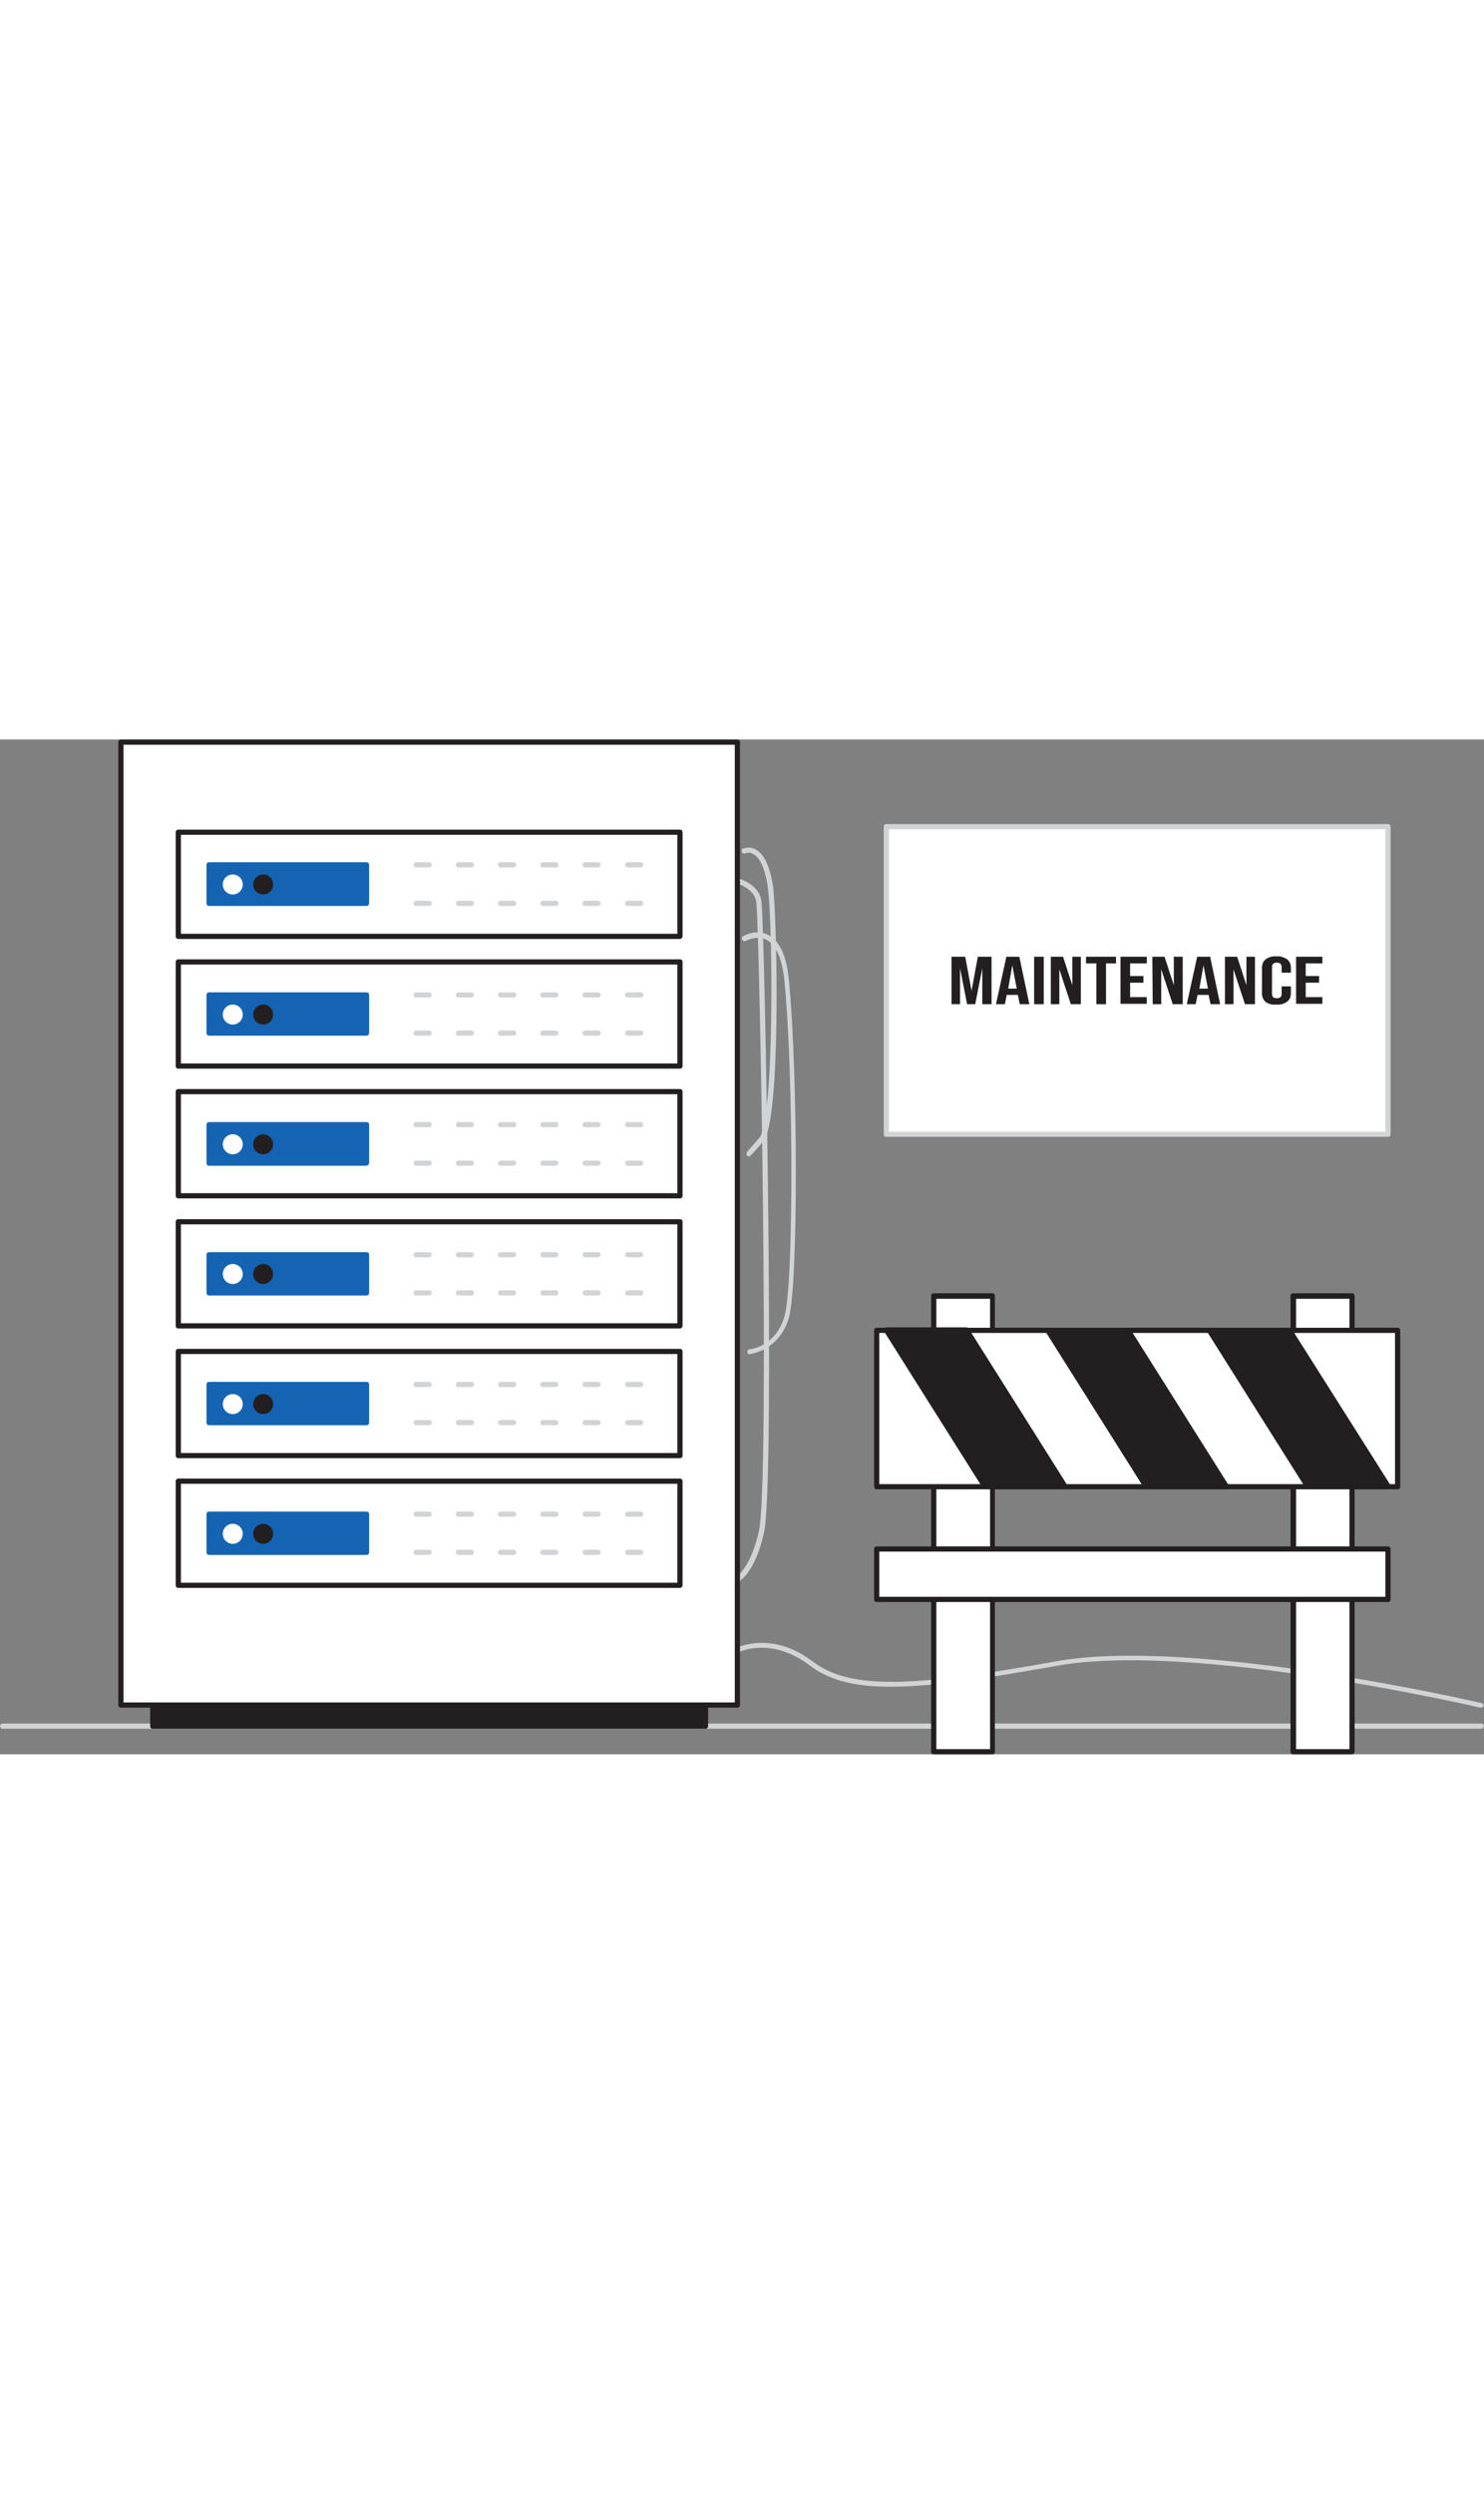 <svg version="1.1" id="Layer_1" xmlns="http://www.w3.org/2000/svg" xmlns:xlink="http://www.w3.org/1999/xlink" x="0px" y="0px" style="width: 163px;" xml:space="preserve" data-imageid="data-maintenance-53" imageName="Data Maintenance" class="illustrations_image" viewBox="49.77 113.08 400.55 273.82">
<rect x="49.77" y="113.08" width="400.55" height="273.82" fill="#808080" stroke="none"/>
<style type="text/css">
	.st0_data-maintenance-53{fill:#D1D3D4;}
	.st1_data-maintenance-53{fill:#FFFFFF;}
	.st2_data-maintenance-53{fill:#231F20;}
	.st3_data-maintenance-53{fill:#68E1FD;}
</style>
<path id="Floor_data-maintenance-53" class="st0_data-maintenance-53" d="M449.5,380H50.5c-0.4,0-0.7-0.3-0.7-0.7c0-0.4,0.3-0.7,0.7-0.7h399.1c0.4,0,0.7,0.3,0.7,0.7&#xA;&#9;C450.2,379.7,449.9,380,449.5,380z"/>
<g id="Tangled_Cables_data-maintenance-53">
	<path class="st0_data-maintenance-53" d="M246.5,341.6c-0.4,0-0.7-0.3-0.7-0.7c0-0.3,0.3-0.6,0.6-0.7c0,0,5.4-0.9,8.2-13.5c3-13.5,0.2-162.5-0.7-169.7&#xA;&#9;&#9;c-0.8-6.3-12.9-6.4-13-6.4c-0.4,0-0.7-0.3-0.7-0.7c0-0.4,0.3-0.7,0.7-0.7c0.6,0,13.5,0.1,14.4,7.6c0.9,7.2,3.7,156.7,0.7,170.2&#xA;&#9;&#9;C253,340.7,246.9,341.6,246.5,341.6L246.5,341.6z"/>
	<path class="st0_data-maintenance-53" d="M251.9,225.6c-0.1,0-0.3-0.1-0.4-0.2c-0.5-0.4-0.1-1,0.1-1.3c0.1-0.1,0.1-0.1,0.2-0.2l2.9-3.3&#xA;&#9;&#9;c4.1-4.8,3.7-57.6,2.3-67.8c-0.9-6-2.6-8.1-3.9-8.8c-0.7-0.4-1.5-0.5-2.2-0.2c-0.4,0.2-0.8,0-0.9-0.4c-0.2-0.4,0-0.8,0.4-0.9l0,0&#xA;&#9;&#9;c1.1-0.4,2.4-0.3,3.4,0.3c2.3,1.3,3.8,4.6,4.6,9.8c1.1,8,2.3,63.2-2.6,68.9c-1.6,1.9-2.5,2.9-3.1,3.5l0,0c0,0-0.1,0.2-0.2,0.2l0,0&#xA;&#9;&#9;C252.2,225.5,252.1,225.6,251.9,225.6z"/>
	<path class="st0_data-maintenance-53" d="M252.2,279c-0.4,0-0.7-0.3-0.7-0.7c0-0.4,0.3-0.7,0.7-0.7c0.3,0,6.9-0.8,9.3-8.8c2.5-8.4,2.5-65.1,0-90.6&#xA;&#9;&#9;c-0.6-6-2.3-9.8-4.9-11.1s-5.5,0.3-5.5,0.3c-0.3,0.2-0.8,0.1-1-0.3c-0.2-0.3-0.1-0.7,0.2-0.9c0.1-0.1,3.5-2.1,6.8-0.4&#xA;&#9;&#9;c3.1,1.6,5,5.7,5.6,12.2c2.5,25.5,2.5,82.6,0,91.1c-2.6,8.9-10.4,9.8-10.5,9.8L252.2,279z"/>
	<path class="st0_data-maintenance-53" d="M449.5,374.3h-0.2c-0.8-0.2-77.3-17.9-114.2-11.3c-38.1,6.8-55.8,8.3-66.8-0.1c-10.3-7.8-18.9-3.7-19.2-3.5&#xA;&#9;&#9;c-0.3,0.2-0.8,0-0.9-0.3c-0.2-0.3,0-0.7,0.3-0.9c0.4-0.2,9.7-4.7,20.7,3.7c10.5,8,28.8,6.5,65.7-0.1&#xA;&#9;&#9;c37.2-6.7,114.1,11.1,114.8,11.3c0.4,0.1,0.6,0.5,0.5,0.8c0,0,0,0,0,0C450.1,374.1,449.8,374.3,449.5,374.3z"/>
</g>
<g id="Sign_data-maintenance-53">
	<rect x="301.8" y="263.2" class="st1_data-maintenance-53" width="15.8" height="122.9"/>
	<path class="st2_data-maintenance-53" d="M317.6,386.9h-15.8c-0.4,0-0.7-0.3-0.7-0.7v0V263.2c0-0.4,0.3-0.7,0.7-0.7h0h15.8c0.4,0,0.7,0.3,0.7,0.7v0&#xA;&#9;&#9;v122.9C318.4,386.5,318,386.9,317.6,386.9z M302.5,385.5H317V264h-14.5L302.5,385.5z"/>
	<rect x="398.9" y="263.2" class="st1_data-maintenance-53" width="15.8" height="122.9"/>
	<path class="st2_data-maintenance-53" d="M414.7,386.9h-15.9c-0.4,0-0.7-0.3-0.7-0.7V263.2c0-0.4,0.3-0.7,0.7-0.7h15.9c0.4,0,0.7,0.3,0.7,0.7v122.9&#xA;&#9;&#9;C415.4,386.5,415.1,386.9,414.7,386.9z M399.6,385.5H414V264h-14.4V385.5z"/>
	<rect x="286.4" y="272.5" class="st1_data-maintenance-53" width="140.6" height="42.2"/>
	<path class="st2_data-maintenance-53" d="M427,315.4H286.4c-0.4,0-0.7-0.3-0.7-0.7v0v-42.2c0-0.4,0.3-0.7,0.7-0.7h0H427c0.4,0,0.7,0.3,0.7,0.7v0v42.2&#xA;&#9;&#9;C427.7,315.1,427.4,315.4,427,315.4z M287.1,314h139.2v-40.8H287.1V314z"/>
	<polygon class="st2_data-maintenance-53" points="337.2,314.7 315.6,314.7 289,272.5 310.5,272.5 &#9;"/>
	<path class="st2_data-maintenance-53" d="M337.2,315.4h-21.6c-0.3,0-0.5-0.1-0.6-0.4l-26.6-42.2c-0.1-0.2-0.1-0.5,0-0.7c0.1-0.2,0.4-0.4,0.6-0.4h21.6&#xA;&#9;&#9;c0.2,0,0.5,0.1,0.6,0.3l26.6,42.2c0.1,0.2,0.1,0.5,0,0.7C337.7,315.2,337.4,315.4,337.2,315.4z M316,314h19.9l-25.8-40.8h-19.9&#xA;&#9;&#9;L316,314z"/>
	<polygon class="st2_data-maintenance-53" points="380.8,314.7 359.2,314.7 332.6,272.5 354.1,272.5 &#9;"/>
	<path class="st2_data-maintenance-53" d="M380.8,315.4h-21.6c-0.2,0-0.5-0.1-0.6-0.3L332,272.9c-0.2-0.3-0.1-0.8,0.2-1c0.1-0.1,0.2-0.1,0.4-0.1h21.6&#xA;&#9;&#9;c0.2,0,0.5,0.1,0.6,0.3l26.6,42.2c0.1,0.2,0.1,0.5,0,0.7C381.3,315.2,381,315.4,380.8,315.4z M359.6,314h19.9l-25.8-40.8h-19.9&#xA;&#9;&#9;L359.6,314z"/>
	<polygon class="st2_data-maintenance-53" points="424.4,314.7 402.8,314.7 376.2,272.5 397.7,272.5 &#9;"/>
	<path class="st2_data-maintenance-53" d="M424.4,315.4h-21.6c-0.2,0-0.5-0.1-0.6-0.3l-26.6-42.2c-0.2-0.3-0.1-0.8,0.2-1c0.1-0.1,0.2-0.1,0.4-0.1h21.6&#xA;&#9;&#9;c0.2,0,0.5,0.1,0.6,0.3l26.7,42.2c0.2,0.3,0.1,0.8-0.2,1C424.7,315.3,424.5,315.4,424.4,315.4L424.4,315.4z M403.2,314h19.9&#xA;&#9;&#9;l-25.8-40.8h-19.9L403.2,314z"/>
	<rect x="286.4" y="331.5" class="st1_data-maintenance-53" width="138" height="13.6"/>
	<path class="st2_data-maintenance-53" d="M424.4,345.8h-138c-0.4,0-0.7-0.3-0.7-0.7v0v-13.6c0-0.4,0.3-0.7,0.7-0.7h0h138c0.4,0,0.7,0.3,0.7,0.7v0v13.6&#xA;&#9;&#9;C425.1,345.5,424.8,345.8,424.4,345.8z M287.1,344.4h136.6v-12.2H287.1V344.4z"/>
</g>
<g id="Maintenance_Text_data-maintenance-53">
	<rect x="289" y="136.6" class="st1_data-maintenance-53" width="135.4" height="83"/>
	<path class="st0_data-maintenance-53" d="M424.4,220.3H289c-0.4,0-0.7-0.3-0.7-0.7c0,0,0,0,0,0v-83c0-0.4,0.3-0.7,0.7-0.7l0,0h135.4&#xA;&#9;&#9;c0.4,0,0.7,0.3,0.7,0.7c0,0,0,0,0,0v83C425.1,220,424.8,220.3,424.4,220.3L424.4,220.3z M289.7,218.9h134v-81.6h-134V218.9z"/>
	<path class="st2_data-maintenance-53" d="M306.6,171.7h3.7l1.7,9.2l0,0l1.7-9.2h3.7v12.8h-2.5v-9.7h0l-1.9,9.7h-2.2l-1.9-9.7l0,0v9.7h-2.3L306.6,171.7z&#xA;&#9;&#9;"/>
	<path class="st2_data-maintenance-53" d="M321.4,171.7h3.5l2.7,12.8H325l-0.5-2.5l0,0h-3l-0.5,2.5h-2.4L321.4,171.7z M324.2,180.3l-1.2-6.3h0l-1.1,6.3&#xA;&#9;&#9;H324.2z"/>
	<path class="st2_data-maintenance-53" d="M328.9,171.7h2.6v12.8h-2.6V171.7z"/>
	<path class="st2_data-maintenance-53" d="M333.4,171.7h3.3l2.5,7.7l0,0v-7.7h2.3v12.8h-2.7l-3.1-9.4l0,0v9.4h-2.3L333.4,171.7z"/>
	<path class="st2_data-maintenance-53" d="M345.6,173.5h-2.7v-1.8h8.1v1.8h-2.7v11h-2.6V173.5z"/>
	<path class="st2_data-maintenance-53" d="M352.2,171.7h7.1v1.8h-4.5v3.4h3.6v1.8h-3.6v3.9h4.5v1.8h-7.1V171.7z"/>
	<path class="st2_data-maintenance-53" d="M360.8,171.7h3.3l2.5,7.7h0v-7.7h2.4v12.8h-2.7l-3.1-9.4l0,0v9.4h-2.3L360.8,171.7z"/>
	<path class="st2_data-maintenance-53" d="M372.9,171.7h3.5l2.7,12.8h-2.6l-0.5-2.5l0,0h-3l-0.5,2.5h-2.4L372.9,171.7z M375.8,180.3l-1.2-6.3h0l-1.1,6.3&#xA;&#9;&#9;H375.8z"/>
	<path class="st2_data-maintenance-53" d="M380.4,171.7h3.3l2.5,7.7l0,0v-7.7h2.3v12.8h-2.7l-3.1-9.4h0v9.4h-2.3L380.4,171.7z"/>
	<path class="st2_data-maintenance-53" d="M391.4,183.9c-0.7-0.6-1-1.4-1-2.3v-6.9c0-0.9,0.3-1.8,1-2.3c0.8-0.6,1.8-0.9,2.9-0.8c1-0.1,2,0.2,2.9,0.8&#xA;&#9;&#9;c0.7,0.6,1,1.4,1,2.3v1.3h-2.5v-1.5c0-0.8-0.4-1.2-1.3-1.2s-1.3,0.4-1.3,1.2v7.2c0,0.8,0.4,1.2,1.3,1.2s1.3-0.4,1.3-1.2v-2h2.5v1.8&#xA;&#9;&#9;c0,0.9-0.3,1.8-1,2.3c-0.8,0.6-1.8,0.9-2.9,0.8C393.2,184.7,392.2,184.5,391.4,183.9z"/>
	<path class="st2_data-maintenance-53" d="M399.6,171.7h7.1v1.8h-4.5v3.4h3.6v1.8h-3.6v3.9h4.5v1.8h-7.1V171.7z"/>
</g>
<g id="Server_data-maintenance-53">
	<rect x="82.4" y="113.8" class="st1_data-maintenance-53" width="166.3" height="259.8"/>
	<path class="st2_data-maintenance-53" d="M248.8,374.3H82.4c-0.4,0-0.7-0.3-0.7-0.7l0,0V113.8c0-0.4,0.3-0.7,0.7-0.7h166.4c0.4,0,0.7,0.3,0.7,0.7v259.8&#xA;&#9;&#9;C249.5,374,249.2,374.3,248.8,374.3z M83.1,372.9h165V114.5h-165L83.1,372.9z"/>
	<rect x="97.9" y="138.1" class="st1_data-maintenance-53" width="135.4" height="28.1"/>
	<path class="st2_data-maintenance-53" d="M233.3,166.9H97.9c-0.4,0-0.7-0.3-0.7-0.7v-28.1c0-0.4,0.3-0.7,0.7-0.7h135.4c0.4,0,0.7,0.3,0.7,0.7v28.1&#xA;&#9;&#9;C234,166.5,233.7,166.9,233.3,166.9z M98.6,165.5h134v-26.7h-134V165.5z"/>
	<path class="st0_data-maintenance-53" d="M165.6,147.6h-3.5c-0.4,0-0.7-0.3-0.7-0.7c0-0.4,0.3-0.7,0.7-0.7h3.5c0.4,0,0.7,0.3,0.7,0.7&#xA;&#9;&#9;C166.3,147.3,166,147.6,165.6,147.6z"/>
	<path class="st0_data-maintenance-53" d="M165.6,158h-3.5c-0.4,0-0.7-0.3-0.7-0.7c0-0.4,0.3-0.7,0.7-0.7h3.5c0.4,0,0.7,0.3,0.7,0.7&#xA;&#9;&#9;C166.3,157.7,166,158,165.6,158z"/>
	<path class="st0_data-maintenance-53" d="M177,147.6h-3.5c-0.4,0-0.7-0.3-0.7-0.7c0-0.4,0.3-0.7,0.7-0.7c0,0,0,0,0,0h3.5c0.4,0,0.7,0.3,0.7,0.7&#xA;&#9;&#9;C177.7,147.3,177.4,147.6,177,147.6z"/>
	<path class="st0_data-maintenance-53" d="M177,158h-3.5c-0.4,0-0.7-0.3-0.7-0.7c0-0.4,0.3-0.7,0.7-0.7h3.5c0.4,0,0.7,0.3,0.7,0.7&#xA;&#9;&#9;C177.7,157.7,177.4,158,177,158z"/>
	<path class="st0_data-maintenance-53" d="M188.4,147.6h-3.5c-0.4,0-0.7-0.3-0.7-0.7c0-0.4,0.3-0.7,0.7-0.7h3.5c0.4,0,0.7,0.3,0.7,0.7&#xA;&#9;&#9;C189.1,147.3,188.8,147.6,188.4,147.6z"/>
	<path class="st0_data-maintenance-53" d="M188.4,158h-3.5c-0.4,0-0.7-0.3-0.7-0.7c0-0.4,0.3-0.7,0.7-0.7h3.5c0.4,0,0.7,0.3,0.7,0.7&#xA;&#9;&#9;C189.1,157.7,188.8,158,188.4,158z"/>
	<path class="st0_data-maintenance-53" d="M199.8,147.6h-3.5c-0.4,0-0.7-0.3-0.7-0.7c0-0.4,0.3-0.7,0.7-0.7c0,0,0,0,0,0h3.5c0.4,0,0.7,0.3,0.7,0.7&#xA;&#9;&#9;C200.5,147.3,200.2,147.6,199.8,147.6z"/>
	<path class="st0_data-maintenance-53" d="M199.8,158h-3.5c-0.4,0-0.7-0.3-0.7-0.7c0-0.4,0.3-0.7,0.7-0.7c0,0,0,0,0,0h3.5c0.4,0,0.7,0.3,0.7,0.7&#xA;&#9;&#9;C200.5,157.7,200.2,158,199.8,158z"/>
	<path class="st0_data-maintenance-53" d="M211.2,147.6h-3.5c-0.4,0-0.7-0.3-0.7-0.7c0-0.4,0.3-0.7,0.7-0.7c0,0,0,0,0,0h3.5c0.4,0,0.7,0.3,0.7,0.7&#xA;&#9;&#9;C211.9,147.3,211.6,147.6,211.2,147.6z"/>
	<path class="st0_data-maintenance-53" d="M211.2,158h-3.5c-0.4,0-0.7-0.3-0.7-0.7c0-0.4,0.3-0.7,0.7-0.7c0,0,0,0,0,0h3.5c0.4,0,0.7,0.3,0.7,0.7&#xA;&#9;&#9;C211.9,157.7,211.6,158,211.2,158z"/>
	<path class="st0_data-maintenance-53" d="M222.7,147.6h-3.5c-0.4,0-0.7-0.3-0.7-0.7c0-0.4,0.3-0.7,0.7-0.7h3.5c0.4,0,0.7,0.3,0.7,0.7&#xA;&#9;&#9;C223.4,147.3,223,147.6,222.7,147.6z"/>
	<path class="st0_data-maintenance-53" d="M222.7,158h-3.5c-0.4,0-0.7-0.3-0.7-0.7c0-0.4,0.3-0.7,0.7-0.7h3.5c0.4,0,0.7,0.3,0.7,0.7&#xA;&#9;&#9;C223.4,157.7,223,158,222.7,158z"/>
	<rect x="106.2" y="146.9" class="st3_data-maintenance-53 targetColor" width="42.5" height="10.3" style="fill: rgb(21, 100, 179);"/>
	<path class="st3_data-maintenance-53 targetColor" d="M148.7,158h-42.5c-0.4,0-0.7-0.3-0.7-0.7v-10.4c0-0.4,0.3-0.7,0.7-0.7h42.5c0.4,0,0.7,0.3,0.7,0.7v10.3&#xA;&#9;&#9;C149.4,157.7,149.1,158,148.7,158C148.7,158,148.7,158,148.7,158z M106.9,156.6H148v-8.9h-41.1L106.9,156.6z" style="fill: rgb(21, 100, 179);"/>
	<circle class="st1_data-maintenance-53" cx="112.6" cy="152.2" r="2.7"/>
	<circle class="st2_data-maintenance-53" cx="120.8" cy="152.2" r="2.7"/>
	<rect x="97.9" y="173.1" class="st1_data-maintenance-53" width="135.4" height="28.1"/>
	<path class="st2_data-maintenance-53" d="M233.3,201.9H97.9c-0.4,0-0.7-0.3-0.7-0.7v-28.1c0-0.4,0.3-0.7,0.7-0.7h135.4c0.4,0,0.7,0.3,0.7,0.7v28.1&#xA;&#9;&#9;C234,201.6,233.7,201.9,233.3,201.9z M98.6,200.5h134v-26.7h-134V200.5z"/>
	<path class="st0_data-maintenance-53" d="M165.6,182.7h-3.5c-0.4,0-0.7-0.3-0.7-0.7c0-0.4,0.3-0.7,0.7-0.7h3.5c0.4,0,0.7,0.3,0.7,0.7&#xA;&#9;&#9;C166.3,182.4,166,182.7,165.6,182.7z"/>
	<path class="st0_data-maintenance-53" d="M165.6,193h-3.5c-0.4,0-0.7-0.3-0.7-0.7c0-0.4,0.3-0.7,0.7-0.7h3.5c0.4,0,0.7,0.3,0.7,0.7&#xA;&#9;&#9;C166.3,192.7,166,193,165.6,193z"/>
	<path class="st0_data-maintenance-53" d="M177,182.7h-3.5c-0.4,0-0.7-0.3-0.7-0.7c0-0.4,0.3-0.7,0.7-0.7h3.5c0.4,0,0.7,0.3,0.7,0.7&#xA;&#9;&#9;C177.7,182.4,177.4,182.7,177,182.7z"/>
	<path class="st0_data-maintenance-53" d="M177,193h-3.5c-0.4,0-0.7-0.3-0.7-0.7c0-0.4,0.3-0.7,0.7-0.7c0,0,0,0,0,0h3.5c0.4,0,0.7,0.3,0.7,0.7&#xA;&#9;&#9;C177.7,192.7,177.4,193,177,193z"/>
	<path class="st0_data-maintenance-53" d="M188.4,182.7h-3.5c-0.4,0-0.7-0.3-0.7-0.7c0-0.4,0.3-0.7,0.7-0.7h3.5c0.4,0,0.7,0.3,0.7,0.7&#xA;&#9;&#9;C189.1,182.4,188.8,182.7,188.4,182.7z"/>
	<path class="st0_data-maintenance-53" d="M188.4,193h-3.5c-0.4,0-0.7-0.3-0.7-0.7c0-0.4,0.3-0.7,0.7-0.7h3.5c0.4,0,0.7,0.3,0.7,0.7&#xA;&#9;&#9;C189.1,192.7,188.8,193,188.4,193z"/>
	<path class="st0_data-maintenance-53" d="M199.8,182.7h-3.5c-0.4,0-0.7-0.3-0.7-0.7c0-0.4,0.3-0.7,0.7-0.7c0,0,0,0,0,0h3.5c0.4,0,0.7,0.3,0.7,0.7&#xA;&#9;&#9;C200.5,182.4,200.2,182.7,199.8,182.7z"/>
	<path class="st0_data-maintenance-53" d="M199.8,193h-3.5c-0.4,0-0.7-0.3-0.7-0.7c0-0.4,0.3-0.7,0.7-0.7c0,0,0,0,0,0h3.5c0.4,0,0.7,0.3,0.7,0.7&#xA;&#9;&#9;C200.5,192.7,200.2,193,199.8,193z"/>
	<path class="st0_data-maintenance-53" d="M211.2,182.7h-3.5c-0.4,0-0.7-0.3-0.7-0.7c0-0.4,0.3-0.7,0.7-0.7h3.5c0.4,0,0.7,0.3,0.7,0.7&#xA;&#9;&#9;C211.9,182.4,211.6,182.7,211.2,182.7z"/>
	<path class="st0_data-maintenance-53" d="M211.2,193h-3.5c-0.4,0-0.7-0.3-0.7-0.7c0-0.4,0.3-0.7,0.7-0.7c0,0,0,0,0,0h3.5c0.4,0,0.7,0.3,0.7,0.7&#xA;&#9;&#9;C211.9,192.7,211.6,193,211.2,193z"/>
	<path class="st0_data-maintenance-53" d="M222.7,182.7h-3.5c-0.4,0-0.7-0.3-0.7-0.7c0-0.4,0.3-0.7,0.7-0.7h3.5c0.4,0,0.7,0.3,0.7,0.7&#xA;&#9;&#9;C223.4,182.4,223,182.7,222.7,182.7z"/>
	<path class="st0_data-maintenance-53" d="M222.7,193h-3.5c-0.4,0-0.7-0.3-0.7-0.7c0-0.4,0.3-0.7,0.7-0.7h3.5c0.4,0,0.7,0.3,0.7,0.7&#xA;&#9;&#9;C223.4,192.7,223,193,222.7,193z"/>
	<rect x="106.2" y="182" class="st3_data-maintenance-53 targetColor" width="42.5" height="10.3" style="fill: rgb(21, 100, 179);"/>
	<path class="st3_data-maintenance-53 targetColor" d="M148.7,193h-42.5c-0.4,0-0.7-0.3-0.7-0.7V182c0-0.4,0.3-0.7,0.7-0.7h42.5c0.4,0,0.7,0.3,0.7,0.7v10.3&#xA;&#9;&#9;C149.4,192.7,149.1,193,148.7,193z M106.9,191.6H148v-8.9h-41.1L106.9,191.6z" style="fill: rgb(21, 100, 179);"/>
	<circle class="st1_data-maintenance-53" cx="112.6" cy="187.3" r="2.7"/>
	<circle class="st2_data-maintenance-53" cx="120.8" cy="187.3" r="2.7"/>
	<rect x="97.9" y="208.1" class="st1_data-maintenance-53" width="135.4" height="28.1"/>
	<path class="st2_data-maintenance-53" d="M233.3,236.9H97.9c-0.4,0-0.7-0.3-0.7-0.7v-28.1c0-0.4,0.3-0.7,0.7-0.7h135.4c0.4,0,0.7,0.3,0.7,0.7v28.1&#xA;&#9;&#9;C234,236.6,233.7,236.9,233.3,236.9z M98.6,235.5h134v-26.7h-134V235.5z"/>
	<path class="st0_data-maintenance-53" d="M165.6,217.7h-3.5c-0.4,0-0.7-0.3-0.7-0.7c0-0.4,0.3-0.7,0.7-0.7h3.5c0.4,0,0.7,0.3,0.7,0.7&#xA;&#9;&#9;C166.3,217.4,166,217.7,165.6,217.7C165.6,217.7,165.6,217.7,165.6,217.7z"/>
	<path class="st0_data-maintenance-53" d="M165.6,228.1h-3.5c-0.4,0-0.7-0.3-0.7-0.7c0-0.4,0.3-0.7,0.7-0.7h3.5c0.4,0,0.7,0.3,0.7,0.7&#xA;&#9;&#9;C166.3,227.7,166,228,165.6,228.1C165.6,228.1,165.6,228.1,165.6,228.1z"/>
	<path class="st0_data-maintenance-53" d="M177,217.7h-3.5c-0.4,0-0.7-0.3-0.7-0.7c0-0.4,0.3-0.7,0.7-0.7h3.5c0.4,0,0.7,0.3,0.7,0.7&#xA;&#9;&#9;C177.7,217.4,177.4,217.7,177,217.7z"/>
	<path class="st0_data-maintenance-53" d="M177,228.1h-3.5c-0.4,0-0.7-0.3-0.7-0.7c0-0.4,0.3-0.7,0.7-0.7h3.5c0.4,0,0.7,0.3,0.7,0.7&#xA;&#9;&#9;C177.7,227.7,177.4,228,177,228.1z"/>
	<path class="st0_data-maintenance-53" d="M188.4,217.7h-3.5c-0.4,0-0.7-0.3-0.7-0.7c0-0.4,0.3-0.7,0.7-0.7h3.5c0.4,0,0.7,0.3,0.7,0.7&#xA;&#9;&#9;C189.1,217.4,188.8,217.7,188.4,217.7z"/>
	<path class="st0_data-maintenance-53" d="M188.4,228.1h-3.5c-0.4,0-0.7-0.3-0.7-0.7c0-0.4,0.3-0.7,0.7-0.7h3.5c0.4,0,0.7,0.3,0.7,0.7&#xA;&#9;&#9;C189.1,227.7,188.8,228,188.4,228.1z"/>
	<path class="st0_data-maintenance-53" d="M199.8,217.7h-3.5c-0.4,0-0.7-0.3-0.7-0.7c0-0.4,0.3-0.7,0.7-0.7h3.5c0.4,0,0.7,0.3,0.7,0.7&#xA;&#9;&#9;C200.5,217.4,200.2,217.7,199.8,217.7z"/>
	<path class="st0_data-maintenance-53" d="M199.8,228.1h-3.5c-0.4,0-0.7-0.3-0.7-0.7c0-0.4,0.3-0.7,0.7-0.7c0,0,0,0,0,0h3.5c0.4,0,0.7,0.3,0.7,0.7&#xA;&#9;&#9;C200.5,227.7,200.2,228,199.8,228.1z"/>
	<path class="st0_data-maintenance-53" d="M211.2,217.7h-3.5c-0.4,0-0.7-0.3-0.7-0.7c0-0.4,0.3-0.7,0.7-0.7h3.5c0.4,0,0.7,0.3,0.7,0.7&#xA;&#9;&#9;C211.9,217.4,211.6,217.7,211.2,217.7z"/>
	<path class="st0_data-maintenance-53" d="M211.2,228.1h-3.5c-0.4,0-0.7-0.3-0.7-0.7c0-0.4,0.3-0.7,0.7-0.7h3.5c0.4,0,0.7,0.3,0.7,0.7&#xA;&#9;&#9;C211.9,227.7,211.6,228,211.2,228.1z"/>
	<path class="st0_data-maintenance-53" d="M222.7,217.7h-3.5c-0.4,0-0.7-0.3-0.7-0.7c0-0.4,0.3-0.7,0.7-0.7h3.5c0.4,0,0.7,0.3,0.7,0.7&#xA;&#9;&#9;C223.4,217.4,223,217.7,222.7,217.7z"/>
	<path class="st0_data-maintenance-53" d="M222.7,228.1h-3.5c-0.4,0-0.7-0.3-0.7-0.7c0-0.4,0.3-0.7,0.7-0.7h3.5c0.4,0,0.7,0.3,0.7,0.7&#xA;&#9;&#9;C223.4,227.7,223,228,222.7,228.1z"/>
	<rect x="106.2" y="217" class="st3_data-maintenance-53 targetColor" width="42.5" height="10.3" style="fill: rgb(21, 100, 179);"/>
	<path class="st3_data-maintenance-53 targetColor" d="M148.7,228.1h-42.5c-0.4,0-0.7-0.3-0.7-0.7V217c0-0.4,0.3-0.7,0.7-0.7h42.5c0.4,0,0.7,0.3,0.7,0.7v10.3&#xA;&#9;&#9;C149.4,227.7,149.1,228,148.7,228.1C148.7,228,148.7,228.1,148.7,228.1z M106.9,226.7H148v-8.9h-41.1L106.9,226.7z" style="fill: rgb(21, 100, 179);"/>
	<circle class="st1_data-maintenance-53" cx="112.6" cy="222.3" r="2.7"/>
	<circle class="st2_data-maintenance-53" cx="120.8" cy="222.3" r="2.7"/>
	<rect x="97.9" y="243.2" class="st1_data-maintenance-53" width="135.4" height="28.1"/>
	<path class="st2_data-maintenance-53" d="M233.3,272H97.9c-0.4,0-0.7-0.3-0.7-0.7l0,0v-28.1c0-0.4,0.3-0.7,0.7-0.7h135.4c0.4,0,0.7,0.3,0.7,0.7v28.1&#xA;&#9;&#9;C234,271.6,233.7,272,233.3,272C233.3,272,233.3,272,233.3,272z M98.6,270.6h134v-26.7h-134V270.6z"/>
	<path class="st0_data-maintenance-53" d="M165.6,252.8h-3.5c-0.4,0-0.7-0.3-0.7-0.7c0-0.4,0.3-0.7,0.7-0.7h3.5c0.4,0,0.7,0.3,0.7,0.7&#xA;&#9;&#9;C166.3,252.4,166,252.7,165.6,252.8C165.6,252.8,165.6,252.8,165.6,252.8z"/>
	<path class="st0_data-maintenance-53" d="M165.6,263.1h-3.5c-0.4,0-0.7-0.3-0.7-0.7c0-0.4,0.3-0.7,0.7-0.7h3.5c0.4,0,0.7,0.3,0.7,0.7&#xA;&#9;&#9;C166.3,262.8,166,263.1,165.6,263.1z"/>
	<path class="st0_data-maintenance-53" d="M177,252.8h-3.5c-0.4,0-0.7-0.3-0.7-0.7c0-0.4,0.3-0.7,0.7-0.7h3.5c0.4,0,0.7,0.3,0.7,0.7&#xA;&#9;&#9;C177.7,252.4,177.4,252.7,177,252.8z"/>
	<path class="st0_data-maintenance-53" d="M177,263.1h-3.5c-0.4,0-0.7-0.3-0.7-0.7c0-0.4,0.3-0.7,0.7-0.7h3.5c0.4,0,0.7,0.3,0.7,0.7&#xA;&#9;&#9;C177.7,262.8,177.4,263.1,177,263.1z"/>
	<path class="st0_data-maintenance-53" d="M188.4,252.8h-3.5c-0.4,0-0.7-0.3-0.7-0.7c0-0.4,0.3-0.7,0.7-0.7h3.5c0.4,0,0.7,0.3,0.7,0.7&#xA;&#9;&#9;C189.1,252.4,188.8,252.7,188.4,252.8z"/>
	<path class="st0_data-maintenance-53" d="M188.4,263.1h-3.5c-0.4,0-0.7-0.3-0.7-0.7c0-0.4,0.3-0.7,0.7-0.7h3.5c0.4,0,0.7,0.3,0.7,0.7&#xA;&#9;&#9;C189.1,262.8,188.8,263.1,188.4,263.1z"/>
	<path class="st0_data-maintenance-53" d="M199.8,252.8h-3.5c-0.4,0-0.7-0.3-0.7-0.7c0-0.4,0.3-0.7,0.7-0.7c0,0,0,0,0,0h3.5c0.4,0,0.7,0.3,0.7,0.7&#xA;&#9;&#9;C200.5,252.4,200.2,252.7,199.8,252.8C199.8,252.8,199.8,252.8,199.8,252.8z"/>
	<path class="st0_data-maintenance-53" d="M199.8,263.1h-3.5c-0.4,0-0.7-0.3-0.7-0.7c0-0.4,0.3-0.7,0.7-0.7c0,0,0,0,0,0h3.5c0.4,0,0.7,0.3,0.7,0.7&#xA;&#9;&#9;C200.5,262.8,200.2,263.1,199.8,263.1z"/>
	<path class="st0_data-maintenance-53" d="M211.2,252.8h-3.5c-0.4,0-0.7-0.3-0.7-0.7c0-0.4,0.3-0.7,0.7-0.7c0,0,0,0,0,0h3.5c0.4,0,0.7,0.3,0.7,0.7&#xA;&#9;&#9;C212,252.4,211.6,252.7,211.2,252.8C211.3,252.8,211.3,252.8,211.2,252.8z"/>
	<path class="st0_data-maintenance-53" d="M211.2,263.1h-3.5c-0.4,0-0.7-0.3-0.7-0.7c0-0.4,0.3-0.7,0.7-0.7c0,0,0,0,0,0h3.5c0.4,0,0.7,0.3,0.7,0.7&#xA;&#9;&#9;C211.9,262.8,211.6,263.1,211.2,263.1z"/>
	<path class="st0_data-maintenance-53" d="M222.7,252.8h-3.5c-0.4,0-0.7-0.3-0.7-0.7c0-0.4,0.3-0.7,0.7-0.7h3.5c0.4,0,0.7,0.3,0.7,0.7&#xA;&#9;&#9;C223.4,252.4,223.1,252.7,222.7,252.8C222.7,252.8,222.7,252.8,222.7,252.8z"/>
	<path class="st0_data-maintenance-53" d="M222.7,263.1h-3.5c-0.4,0-0.7-0.3-0.7-0.7c0-0.4,0.3-0.7,0.7-0.7h3.5c0.4,0,0.7,0.3,0.7,0.7&#xA;&#9;&#9;C223.4,262.8,223,263.1,222.7,263.1z"/>
	<rect x="106.2" y="252.1" class="st3_data-maintenance-53 targetColor" width="42.5" height="10.3" style="fill: rgb(21, 100, 179);"/>
	<path class="st3_data-maintenance-53 targetColor" d="M148.7,263.1h-42.5c-0.4,0-0.7-0.3-0.7-0.7l0,0v-10.3c0-0.4,0.3-0.7,0.7-0.7h42.5c0.4,0,0.7,0.3,0.7,0.7v10.3&#xA;&#9;&#9;C149.4,262.8,149.1,263.1,148.7,263.1z M106.9,261.7H148v-8.9h-41.1L106.9,261.7z" style="fill: rgb(21, 100, 179);"/>
	<circle class="st1_data-maintenance-53" cx="112.6" cy="257.3" r="2.7"/>
	<circle class="st2_data-maintenance-53" cx="120.8" cy="257.3" r="2.7"/>
	<rect x="97.9" y="278.2" class="st1_data-maintenance-53" width="135.4" height="28.1"/>
	<path class="st2_data-maintenance-53" d="M233.3,307H97.9c-0.4,0-0.7-0.3-0.7-0.7l0,0v-28.1c0-0.4,0.3-0.7,0.7-0.7h0h135.4c0.4,0,0.7,0.3,0.7,0.7l0,0&#xA;&#9;&#9;v28.1C234,306.7,233.7,307,233.3,307C233.3,307,233.3,307,233.3,307z M98.6,305.6h134v-26.7h-134V305.6z"/>
	<path class="st0_data-maintenance-53" d="M165.6,287.8h-3.5c-0.4,0-0.7-0.3-0.7-0.7c0-0.4,0.3-0.7,0.7-0.7h3.5c0.4,0,0.7,0.3,0.7,0.7&#xA;&#9;&#9;C166.3,287.5,166,287.8,165.6,287.8C165.6,287.8,165.6,287.8,165.6,287.8z"/>
	<path class="st0_data-maintenance-53" d="M165.6,298.1h-3.5c-0.4,0-0.7-0.3-0.7-0.7c0-0.4,0.3-0.7,0.7-0.7h3.5c0.4,0,0.7,0.3,0.7,0.7&#xA;&#9;&#9;C166.3,297.8,166,298.1,165.6,298.1C165.6,298.1,165.6,298.1,165.6,298.1z"/>
	<path class="st0_data-maintenance-53" d="M177,287.8h-3.5c-0.4,0-0.7-0.3-0.7-0.7c0-0.4,0.3-0.7,0.7-0.7c0,0,0,0,0,0h3.5c0.4,0,0.7,0.3,0.7,0.7&#xA;&#9;&#9;C177.7,287.5,177.4,287.8,177,287.8z"/>
	<path class="st0_data-maintenance-53" d="M177,298.1h-3.5c-0.4,0-0.7-0.3-0.7-0.7c0-0.4,0.3-0.7,0.7-0.7c0,0,0,0,0,0h3.5c0.4,0,0.7,0.3,0.7,0.7&#xA;&#9;&#9;C177.7,297.8,177.4,298.1,177,298.1z"/>
	<path class="st0_data-maintenance-53" d="M188.4,287.8h-3.5c-0.4,0-0.7-0.3-0.7-0.7c0-0.4,0.3-0.7,0.7-0.7c0,0,0,0,0,0h3.5c0.4,0,0.7,0.3,0.7,0.7&#xA;&#9;&#9;C189.1,287.5,188.8,287.8,188.4,287.8z"/>
	<path class="st0_data-maintenance-53" d="M188.4,298.1h-3.5c-0.4,0-0.7-0.3-0.7-0.7c0-0.4,0.3-0.7,0.7-0.7c0,0,0,0,0,0h3.5c0.4,0,0.7,0.3,0.7,0.7&#xA;&#9;&#9;C189.1,297.8,188.8,298.1,188.4,298.1z"/>
	<path class="st0_data-maintenance-53" d="M199.8,287.8h-3.5c-0.4,0-0.7-0.3-0.7-0.7c0-0.4,0.3-0.7,0.7-0.7c0,0,0,0,0,0h3.5c0.4,0,0.7,0.3,0.7,0.7&#xA;&#9;&#9;C200.5,287.5,200.2,287.8,199.8,287.8C199.8,287.8,199.8,287.8,199.8,287.8z"/>
	<path class="st0_data-maintenance-53" d="M199.8,298.1h-3.5c-0.4,0-0.7-0.3-0.7-0.7c0-0.4,0.3-0.7,0.7-0.7c0,0,0,0,0,0h3.5c0.4,0,0.7,0.3,0.7,0.7&#xA;&#9;&#9;C200.5,297.8,200.2,298.1,199.8,298.1C199.8,298.1,199.8,298.1,199.8,298.1z"/>
	<path class="st0_data-maintenance-53" d="M211.2,287.8h-3.5c-0.4,0-0.7-0.3-0.7-0.7c0-0.4,0.3-0.7,0.7-0.7c0,0,0,0,0,0h3.5c0.4,0,0.7,0.3,0.7,0.7&#xA;&#9;&#9;C212,287.5,211.6,287.8,211.2,287.8C211.3,287.8,211.3,287.8,211.2,287.8z"/>
	<path class="st0_data-maintenance-53" d="M211.2,298.1h-3.5c-0.4,0-0.7-0.3-0.7-0.7c0-0.4,0.3-0.7,0.7-0.7c0,0,0,0,0,0h3.5c0.4,0,0.7,0.3,0.7,0.7&#xA;&#9;&#9;C212,297.8,211.6,298.1,211.2,298.1C211.3,298.1,211.3,298.1,211.2,298.1z"/>
	<path class="st0_data-maintenance-53" d="M222.7,287.8h-3.5c-0.4,0-0.7-0.3-0.7-0.7c0-0.4,0.3-0.7,0.7-0.7c0,0,0,0,0,0h3.5c0.4,0,0.7,0.3,0.7,0.7&#xA;&#9;&#9;C223.4,287.5,223,287.8,222.7,287.8z"/>
	<path class="st0_data-maintenance-53" d="M222.7,298.1h-3.5c-0.4,0-0.7-0.3-0.7-0.7c0-0.4,0.3-0.7,0.7-0.7c0,0,0,0,0,0h3.5c0.4,0,0.7,0.3,0.7,0.7&#xA;&#9;&#9;C223.4,297.8,223.1,298.1,222.7,298.1C222.7,298.1,222.7,298.1,222.7,298.1z"/>
	<rect x="106.2" y="287.1" class="st3_data-maintenance-53 targetColor" width="42.5" height="10.3" style="fill: rgb(21, 100, 179);"/>
	<path class="st3_data-maintenance-53 targetColor" d="M148.7,298.1h-42.5c-0.4,0-0.7-0.3-0.7-0.7l0,0v-10.3c0-0.4,0.3-0.7,0.7-0.7h0h42.5c0.4,0,0.7,0.3,0.7,0.7l0,0&#xA;&#9;&#9;v10.3C149.4,297.8,149.1,298.1,148.7,298.1C148.7,298.1,148.7,298.1,148.7,298.1z M106.9,296.7H148v-8.9h-41.1L106.9,296.7z" style="fill: rgb(21, 100, 179);"/>
	<circle class="st1_data-maintenance-53" cx="112.6" cy="292.4" r="2.7"/>
	<circle class="st2_data-maintenance-53" cx="120.8" cy="292.4" r="2.7"/>
	<rect x="97.9" y="313.2" class="st1_data-maintenance-53" width="135.4" height="28.1"/>
	<path class="st2_data-maintenance-53" d="M233.3,342H97.9c-0.4,0-0.7-0.3-0.7-0.7v-28.1c0-0.4,0.3-0.7,0.7-0.7h0h135.4c0.4,0,0.7,0.3,0.7,0.7l0,0v28.1&#xA;&#9;&#9;C234,341.7,233.6,342,233.3,342z M98.6,340.6h134v-26.7h-134V340.6z"/>
	<path class="st0_data-maintenance-53" d="M165.6,322.8h-3.5c-0.4,0-0.7-0.3-0.7-0.7c0-0.4,0.3-0.7,0.7-0.7h3.5c0.4,0,0.7,0.3,0.7,0.7&#xA;&#9;&#9;C166.3,322.5,166,322.8,165.6,322.8z"/>
	<path class="st0_data-maintenance-53" d="M165.6,333.1h-3.5c-0.4,0-0.7-0.3-0.7-0.7c0-0.4,0.3-0.7,0.7-0.7h3.5c0.4,0,0.7,0.3,0.7,0.7&#xA;&#9;&#9;C166.3,332.8,166,333.1,165.6,333.1C165.6,333.1,165.6,333.1,165.6,333.1z"/>
	<path class="st0_data-maintenance-53" d="M177,322.8h-3.5c-0.4,0-0.7-0.3-0.7-0.7c0-0.4,0.3-0.7,0.7-0.7h3.5c0.4,0,0.7,0.3,0.7,0.7&#xA;&#9;&#9;C177.7,322.5,177.4,322.8,177,322.8z"/>
	<path class="st0_data-maintenance-53" d="M177,333.1h-3.5c-0.4,0-0.7-0.3-0.7-0.7c0-0.4,0.3-0.7,0.7-0.7c0,0,0,0,0,0h3.5c0.4,0,0.7,0.3,0.7,0.7&#xA;&#9;&#9;C177.7,332.8,177.4,333.1,177,333.1z"/>
	<path class="st0_data-maintenance-53" d="M188.4,322.8h-3.5c-0.4,0-0.7-0.3-0.7-0.7c0-0.4,0.3-0.7,0.7-0.7h3.5c0.4,0,0.7,0.3,0.7,0.7&#xA;&#9;&#9;C189.1,322.5,188.8,322.8,188.4,322.8z"/>
	<path class="st0_data-maintenance-53" d="M188.4,333.1h-3.5c-0.4,0-0.7-0.3-0.7-0.7c0-0.4,0.3-0.7,0.7-0.7c0,0,0,0,0,0h3.5c0.4,0,0.7,0.3,0.7,0.7&#xA;&#9;&#9;C189.1,332.8,188.8,333.1,188.4,333.1C188.4,333.1,188.4,333.1,188.4,333.1z"/>
	<path class="st0_data-maintenance-53" d="M199.8,322.8h-3.5c-0.4,0-0.7-0.3-0.7-0.7c0-0.4,0.3-0.7,0.7-0.7h3.5c0.4,0,0.7,0.3,0.7,0.7&#xA;&#9;&#9;C200.5,322.5,200.2,322.8,199.8,322.8z"/>
	<path class="st0_data-maintenance-53" d="M199.8,333.1h-3.5c-0.4,0-0.7-0.3-0.7-0.7c0-0.4,0.3-0.7,0.7-0.7h3.5c0.4,0,0.7,0.3,0.7,0.7&#xA;&#9;&#9;C200.5,332.8,200.2,333.1,199.8,333.1z"/>
	<path class="st0_data-maintenance-53" d="M211.2,322.8h-3.5c-0.4,0-0.7-0.3-0.7-0.7c0-0.4,0.3-0.7,0.7-0.7h3.5c0.4,0,0.7,0.3,0.7,0.7&#xA;&#9;&#9;C211.9,322.5,211.6,322.8,211.2,322.8z"/>
	<path class="st0_data-maintenance-53" d="M211.2,333.1h-3.5c-0.4,0-0.7-0.3-0.7-0.7c0-0.4,0.3-0.7,0.7-0.7h3.5c0.4,0,0.7,0.3,0.7,0.7&#xA;&#9;&#9;C212,332.8,211.6,333.1,211.2,333.1C211.3,333.1,211.3,333.1,211.2,333.1z"/>
	<path class="st0_data-maintenance-53" d="M222.7,322.8h-3.5c-0.4,0-0.7-0.3-0.7-0.7c0-0.4,0.3-0.7,0.7-0.7h3.5c0.4,0,0.7,0.3,0.7,0.7&#xA;&#9;&#9;C223.4,322.5,223.1,322.8,222.7,322.8C222.7,322.8,222.7,322.8,222.7,322.8z"/>
	<path class="st0_data-maintenance-53" d="M222.7,333.1h-3.5c-0.4,0-0.7-0.3-0.7-0.7c0-0.4,0.3-0.7,0.7-0.7c0,0,0,0,0,0h3.5c0.4,0,0.7,0.3,0.7,0.7&#xA;&#9;&#9;C223.4,332.8,223.1,333.1,222.7,333.1C222.7,333.1,222.7,333.1,222.7,333.1z"/>
	<rect x="106.2" y="322.1" class="st3_data-maintenance-53 targetColor" width="42.5" height="10.3" style="fill: rgb(21, 100, 179);"/>
	<path class="st3_data-maintenance-53 targetColor" d="M148.7,333.1h-42.5c-0.4,0-0.7-0.3-0.7-0.7l0,0v-10.3c0-0.4,0.3-0.7,0.7-0.7h0h42.5c0.4,0,0.7,0.3,0.7,0.7l0,0&#xA;&#9;&#9;v10.3C149.4,332.8,149.1,333.1,148.7,333.1C148.7,333.1,148.7,333.1,148.7,333.1z M106.9,331.8H148v-8.9h-41.1L106.9,331.8z" style="fill: rgb(21, 100, 179);"/>
	<circle class="st1_data-maintenance-53" cx="112.6" cy="327.4" r="2.7"/>
	<circle class="st2_data-maintenance-53" cx="120.8" cy="327.4" r="2.7"/>
	<rect x="90.9" y="373.6" class="st2_data-maintenance-53" width="149.3" height="5.7"/>
	<path class="st2_data-maintenance-53" d="M240.2,380H91c-0.4,0-0.7-0.3-0.7-0.7c0,0,0,0,0,0v-5.7c0-0.4,0.3-0.7,0.7-0.7h0h149.2c0.4,0,0.7,0.3,0.7,0.7&#xA;&#9;&#9;l0,0v5.7C240.9,379.7,240.6,380,240.2,380z M91.6,378.6h147.9v-4.3H91.6V378.6z"/>
</g>
</svg>